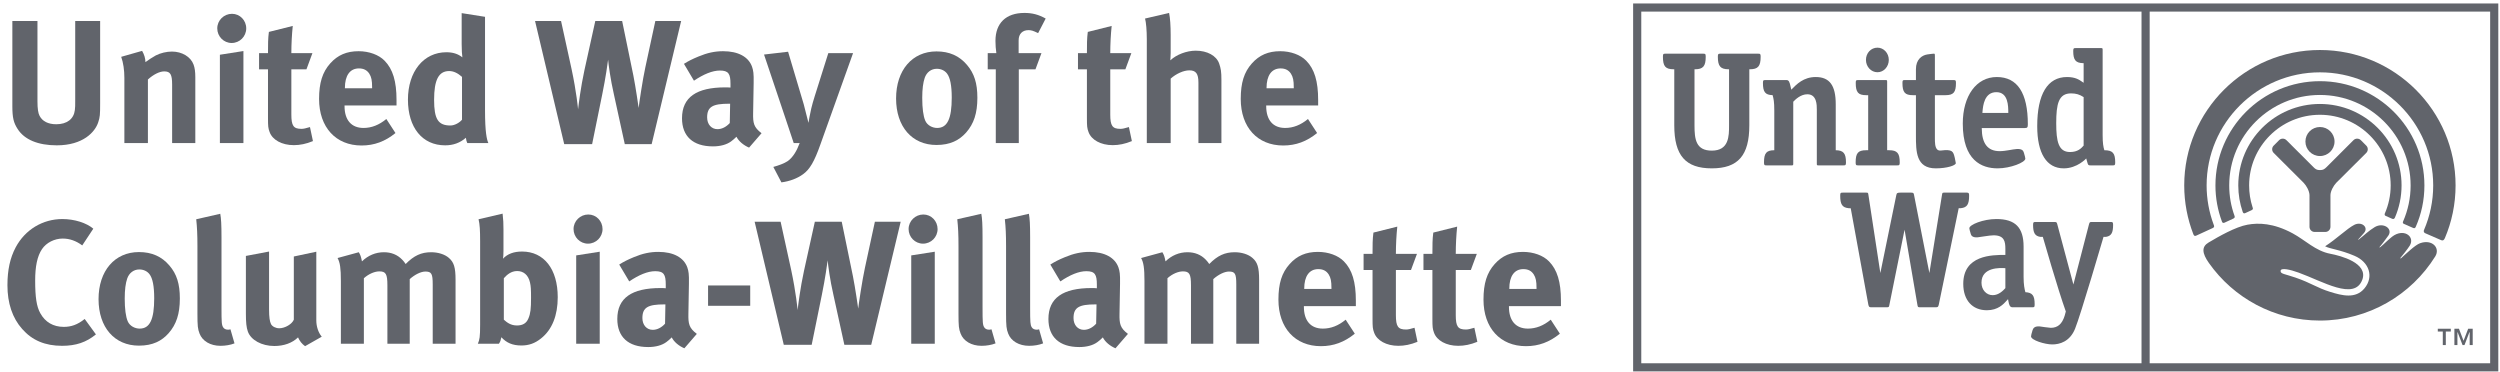 <?xml version="1.0" encoding="UTF-8"?>
<svg width="323px" height="48px" viewBox="0 0 323 48" version="1.1" xmlns="http://www.w3.org/2000/svg" xmlns:xlink="http://www.w3.org/1999/xlink">
    <!-- Generator: Sketch 49.3 (51167) - http://www.bohemiancoding.com/sketch -->
    <title>stickyheader-logo</title>
    <desc>Created with Sketch.</desc>
    <defs></defs>
    <g id="Symbols" stroke="none" stroke-width="1" fill="none" fill-rule="evenodd">
        <g id="stickyheader-alt" transform="translate(-241, -12)" fill="#61646B">
            <g id="stickyheader-logo" transform="translate(241, 12)">
                <g id="UW-logo-skeleton" transform="translate(211, 0)">
                    <path d="M104.998,42.833 L104.998,44.58 L104.609,44.58 L104.609,42.833 L103.963,42.833 L103.963,42.47 L105.644,42.47 L105.644,42.833 L104.998,42.833 Z M108.083,44.58 L108.083,42.921 L108.043,42.93 L107.413,44.58 L107.161,44.58 L106.528,42.93 L106.498,42.926 L106.498,44.58 L106.108,44.58 L106.108,42.47 L106.696,42.47 L107.291,44.033 L107.888,42.47 L108.473,42.47 L108.473,44.58 L108.083,44.58 Z" id="Fill-1"></path>
                    <path d="M79.081,27.536 C79.271,27.446 79.707,27.252 79.902,27.158 C80.125,27.048 80.095,26.948 80.027,26.765 C79.738,25.879 79.588,24.935 79.588,23.954 C79.588,18.926 83.688,14.83 88.734,14.83 C93.77,14.83 97.876,18.926 97.876,23.954 C97.876,25.246 97.602,26.476 97.116,27.589 C97.085,27.665 97.075,27.823 97.209,27.886 C97.353,27.951 97.907,28.198 98.071,28.267 C98.234,28.329 98.34,28.289 98.422,28.117 C98.974,26.841 99.282,25.432 99.282,23.954 C99.282,18.152 94.551,13.432 88.734,13.432 C82.913,13.432 78.186,18.152 78.186,23.954 C78.186,25.146 78.385,26.286 78.751,27.357 C78.806,27.52 78.894,27.622 79.081,27.536" id="Fill-2"></path>
                    <path d="M76.398,28.773 C76.622,28.665 77.372,28.323 77.573,28.229 C77.777,28.135 77.73,27.968 77.7,27.886 C77.253,26.655 77.015,25.338 77.015,23.96 C77.015,17.511 82.271,12.269 88.737,12.269 C95.192,12.269 100.452,17.511 100.452,23.96 C100.452,25.61 100.103,27.181 99.482,28.604 C99.446,28.68 99.394,28.849 99.581,28.926 C99.768,29.004 100.607,29.38 100.769,29.447 C100.934,29.516 101.037,29.491 101.118,29.299 C101.841,27.665 102.234,25.855 102.234,23.96 C102.234,16.533 96.174,10.488 88.737,10.488 C81.287,10.488 75.235,16.533 75.235,23.96 C75.235,25.596 75.53,27.155 76.071,28.615 C76.103,28.703 76.173,28.875 76.398,28.773" id="Fill-3"></path>
                    <path d="M72.754,30.443 C73.016,30.321 74.607,29.588 74.883,29.464 C75.167,29.338 75.045,29.122 75.002,29.011 C74.417,27.433 74.095,25.732 74.095,23.954 C74.095,15.898 80.659,9.347 88.734,9.347 C96.802,9.347 103.37,15.898 103.37,23.954 C103.37,25.994 102.946,27.932 102.189,29.697 C102.139,29.801 102.086,30.021 102.351,30.138 C102.612,30.253 104.155,30.925 104.368,31.016 C104.573,31.111 104.731,31.093 104.873,30.776 C105.768,28.679 106.26,26.373 106.26,23.954 C106.26,14.309 98.398,6.461 88.734,6.461 C79.067,6.461 71.202,14.309 71.202,23.954 C71.202,26.173 71.62,28.294 72.375,30.247 C72.422,30.352 72.496,30.565 72.754,30.443" id="Fill-4"></path>
                    <path d="M88.741,20.16 C89.775,20.16 90.622,19.322 90.622,18.286 C90.622,17.245 89.775,16.41 88.741,16.41 C87.697,16.41 86.861,17.245 86.861,18.286 C86.861,19.322 87.697,20.16 88.741,20.16" id="Fill-5"></path>
                    <path d="M89.431,29.969 C89.795,29.969 90.095,29.67 90.095,29.305 L90.095,25.2 C90.109,24.682 90.478,24.01 90.839,23.623 L94.722,19.755 C94.983,19.492 94.983,19.07 94.722,18.814 L94.017,18.106 C93.754,17.848 93.334,17.848 93.075,18.106 L89.567,21.611 C89.335,21.831 89.175,21.976 88.741,21.976 C88.307,21.976 88.141,21.831 87.916,21.611 L84.403,18.106 C84.143,17.848 83.723,17.848 83.463,18.106 L82.759,18.814 C82.498,19.07 82.498,19.492 82.759,19.755 L86.636,23.623 C87.006,24.01 87.371,24.682 87.387,25.2 L87.387,29.305 C87.387,29.67 87.684,29.969 88.053,29.969 L89.431,29.969" id="Fill-6"></path>
                    <path d="M101.669,31.425 C101.009,31.659 99.786,32.867 99.224,33.356 L99.079,33.389 C99.274,33.165 100.121,32.102 100.341,31.734 C101.011,30.632 99.746,29.584 98.357,30.38 C97.835,30.678 96.958,31.603 96.532,31.934 L96.393,31.964 C96.583,31.78 97.364,30.755 97.582,30.427 C98.185,29.528 96.913,28.685 95.815,29.342 C95.04,29.804 94.406,30.44 93.754,30.946 L93.644,30.969 C93.822,30.801 94.255,30.292 94.42,30.107 C95.067,29.388 94.142,28.551 93.166,29.054 C92.232,29.534 90.877,30.872 89.404,31.819 C90.091,32.185 91.295,32.236 93.206,33.053 C95.118,33.869 95.729,35.767 94.486,37.261 C93.333,38.648 91.577,38.181 90.061,37.713 C88.308,37.17 87.69,36.596 85.574,35.864 C84.19,35.386 83.627,35.4 83.652,35.001 C83.678,34.551 84.866,34.818 85.983,35.223 C89.082,36.339 93.197,38.885 94.207,36.144 C95.004,33.984 91.434,33.043 90.07,32.786 C88.164,32.424 86.853,31.034 85.203,30.144 C82.714,28.806 80.799,28.774 79.375,29.031 C77.846,29.304 75.666,30.55 74.343,31.336 C73.43,31.88 73.491,32.702 74.391,33.979 C77.562,38.476 82.805,41.416 88.732,41.416 C95.026,41.416 100.543,38.091 103.633,33.131 C104.314,32.037 103.238,30.864 101.669,31.425" id="Fill-7"></path>
                    <path d="M110.728,46.935 C109.711,46.935 67.752,46.935 66.737,46.935 C66.737,45.921 66.737,2.514 66.737,1.498 C67.752,1.498 109.711,1.498 110.728,1.498 C110.728,2.514 110.728,45.921 110.728,46.935 Z M65.685,46.935 C64.655,46.935 2.081,46.935 1.053,46.935 C1.053,45.921 1.053,2.514 1.053,1.498 C2.081,1.498 64.655,1.498 65.685,1.498 L65.685,46.935 Z M0,47.985 L111.781,47.985 L111.781,0.449 L0,0.449 L0,47.985 Z" id="Fill-9"></path>
                    <path d="M51.409,43.455 C51.411,43.957 53.21,44.501 54.152,44.501 C55.097,44.501 56.412,44.15 57.094,42.486 C57.813,40.731 60.775,30.606 60.775,30.606 L61.104,30.601 C61.776,30.483 62.012,30.083 62.012,29.067 C62.012,28.708 61.964,28.679 61.67,28.679 L59.237,28.679 C59.002,28.685 58.981,28.717 58.907,28.948 L56.882,36.757 C56.882,36.757 54.795,28.948 54.795,28.952 C54.73,28.717 54.696,28.685 54.465,28.679 L52.022,28.679 C51.725,28.679 51.674,28.708 51.674,29.067 C51.674,30.089 51.919,30.492 52.591,30.601 L52.932,30.607 C52.932,30.607 54.878,37.398 55.904,40.244 C55.904,40.244 55.753,40.794 55.753,40.798 C55.423,41.861 54.853,42.355 53.962,42.355 C53.751,42.355 52.55,42.175 52.55,42.175 C51.875,42.115 51.693,42.4 51.61,42.648 C51.491,43 51.409,43.379 51.409,43.455" id="Fill-11"></path>
                    <path d="M43.113,24.886 L40.21,24.886 C39.957,24.886 39.951,24.908 39.908,25.164 L38.275,35.275 L36.298,25.21 C36.253,24.94 36.213,24.886 35.898,24.886 L34.57,24.886 C34.08,24.886 34.064,24.956 33.999,25.229 L31.941,35.275 L30.396,25.163 C30.359,24.908 30.347,24.886 30.099,24.886 L27.119,24.886 C26.806,24.886 26.755,24.913 26.755,25.29 C26.755,26.404 27.022,26.807 27.818,26.897 L28.115,26.912 L30.388,39.354 C30.46,39.642 30.497,39.7 30.766,39.7 L32.734,39.7 C33.049,39.7 33.058,39.685 33.115,39.354 L35.07,29.68 L36.725,39.36 C36.78,39.685 36.787,39.7 37.104,39.7 L39.112,39.7 C39.38,39.7 39.42,39.642 39.492,39.354 L42.063,26.903 L42.354,26.897 C43.146,26.807 43.41,26.4 43.41,25.29 C43.41,24.936 43.358,24.9 43.113,24.886" id="Fill-12"></path>
                    <path d="M48.094,37.227 C47.82,37.53 47.249,38.136 46.456,38.136 C45.636,38.136 45.008,37.442 45.008,36.523 C45.008,34.489 47.435,34.602 48.094,34.65 L48.094,37.227 Z M50.679,37.751 C50.564,37.321 50.448,36.782 50.448,35.779 L50.448,31.857 C50.448,29.398 49.376,28.299 46.934,28.299 C45.235,28.299 43.438,29.031 43.438,29.49 C43.438,29.552 43.514,29.905 43.624,30.231 C43.671,30.38 43.787,30.719 44.51,30.662 C44.804,30.64 46.052,30.403 46.574,30.403 C47.959,30.403 48.094,31.204 48.094,32.157 L48.094,32.933 C46.367,32.933 42.653,32.949 42.653,36.677 C42.653,38.78 43.824,40.084 45.706,40.084 C47.138,40.084 47.85,39.301 48.273,38.83 L48.438,38.65 L48.491,38.934 C48.576,39.385 48.664,39.702 49.021,39.702 L51.524,39.702 C51.836,39.702 51.877,39.678 51.877,39.312 C51.877,38.199 51.604,37.804 50.679,37.751 Z" id="Fill-13"></path>
                    <path d="M33.088,19.41 L32.82,19.408 L32.82,10.583 C32.82,10.368 32.812,10.344 32.605,10.344 L29.105,10.344 C28.803,10.344 28.762,10.368 28.762,10.729 C28.762,11.93 29.083,12.297 30.115,12.297 L30.369,12.297 L30.369,19.408 L30.102,19.41 C29.067,19.41 28.75,19.776 28.75,20.98 C28.75,21.338 28.8,21.368 29.1,21.368 L34.1,21.368 C34.391,21.368 34.446,21.338 34.446,20.98 C34.446,19.792 34.108,19.41 33.088,19.41" id="Fill-14"></path>
                    <path d="M31.568,6.158 C30.731,6.158 30.081,6.852 30.081,7.739 C30.081,8.615 30.745,9.333 31.568,9.333 C32.38,9.333 33.033,8.615 33.033,7.739 C33.033,6.866 32.38,6.158 31.568,6.158" id="Fill-15"></path>
                    <path d="M15.012,8.95 L15.08,8.95 C16.135,8.95 16.476,8.558 16.476,7.334 C16.476,6.963 16.428,6.934 16.118,6.934 L11.303,6.934 C11.027,6.934 10.983,6.976 10.957,7.14 L10.946,7.334 C10.946,8.553 11.283,8.945 12.322,8.95 L12.394,8.95 L12.394,16.192 C12.394,17.576 12.394,19.462 10.164,19.462 C8.099,19.462 7.93,17.978 7.93,16.192 L7.93,8.95 L8.001,8.95 C9.042,8.945 9.379,8.553 9.379,7.334 C9.379,7.334 9.362,7.102 9.362,7.101 C9.337,6.97 9.287,6.934 9.019,6.934 L4.207,6.934 C3.902,6.934 3.85,6.963 3.85,7.334 C3.85,8.571 4.174,8.95 5.252,8.95 L5.316,8.95 L5.316,16.192 C5.316,20.084 6.766,21.752 10.164,21.752 C13.559,21.752 15.012,20.084 15.012,16.192 L15.012,8.95" id="Fill-16"></path>
                    <path d="M26.177,19.41 L26.177,13.456 C26.177,11.037 25.38,9.952 23.596,9.952 C22.007,9.952 21.123,10.884 20.436,11.585 C20.384,11.331 20.329,11.129 20.329,11.129 C20.221,10.642 20.135,10.344 19.821,10.344 L17.113,10.344 C16.815,10.344 16.772,10.368 16.772,10.729 C16.772,11.864 17.054,12.271 18.02,12.292 C18.155,12.769 18.238,13.16 18.238,14.297 L18.238,19.41 C17.22,19.415 16.909,19.785 16.909,20.98 C16.909,21.338 16.957,21.368 17.256,21.368 L20.475,21.368 C20.678,21.368 20.687,21.336 20.687,21.128 L20.689,13.142 C20.981,12.841 21.647,12.18 22.512,12.18 C23.733,12.18 23.733,13.564 23.733,14.159 L23.733,21.128 C23.733,21.336 23.738,21.368 23.941,21.368 L27.153,21.368 C27.445,21.368 27.5,21.338 27.5,20.98 C27.5,19.808 27.169,19.42 26.177,19.41" id="Fill-17"></path>
                    <path d="M39.103,21.752 C40.534,21.752 41.691,21.38 41.691,21.075 C41.691,21.024 41.61,20.603 41.558,20.394 C41.358,19.568 41.283,19.26 39.765,19.448 C39.569,19.473 39.407,19.427 39.285,19.31 C38.988,19.018 38.988,18.366 38.988,17.845 L38.988,12.297 L40.352,12.297 C41.393,12.297 41.709,11.93 41.709,10.729 C41.709,10.368 41.661,10.344 41.362,10.344 L38.988,10.344 L38.988,7.239 C38.988,6.946 38.962,6.934 38.854,6.934 C38.745,6.932 38.245,6.997 37.993,7.036 C37.292,7.151 36.538,7.691 36.538,8.938 L36.538,10.344 L35.141,10.344 C34.837,10.344 34.797,10.368 34.797,10.729 C34.797,11.93 35.113,12.297 36.149,12.297 L36.538,12.297 L36.538,17.46 C36.538,19.569 36.538,21.752 39.103,21.752" id="Fill-18"></path>
                    <path d="M45.125,14.595 L45.141,14.402 C45.209,13.656 45.368,11.908 46.932,11.908 C48.462,11.908 48.472,13.69 48.472,14.595 L45.125,14.595 Z M50.997,16.055 C50.997,12.01 49.648,9.952 46.988,9.952 C44.357,9.952 42.592,12.372 42.592,15.969 C42.592,20.746 45.039,21.752 47.093,21.752 C48.748,21.752 50.674,20.983 50.674,20.494 C50.674,20.414 50.589,20.046 50.48,19.711 C50.399,19.465 50.262,19.218 49.563,19.254 C49.024,19.281 48.158,19.529 47.357,19.529 C45.827,19.529 45.048,18.572 45.043,16.543 L50.6,16.543 C50.93,16.543 50.997,16.461 50.997,16.055 Z" id="Fill-19"></path>
                    <path d="M56.447,19.642 C54.956,19.642 54.664,18.282 54.664,15.919 C54.664,13.419 54.971,12.066 56.574,12.066 C57.212,12.066 57.678,12.201 58.206,12.546 L58.206,18.809 C57.889,19.174 57.439,19.642 56.447,19.642 Z M60.883,19.41 C60.749,18.978 60.661,18.526 60.661,17.438 L60.661,6.451 C60.661,6.239 60.645,6.211 60.445,6.211 L57.216,6.211 C56.915,6.211 56.862,6.239 56.862,6.597 C56.862,7.758 57.173,8.137 58.142,8.16 L58.206,8.164 L58.206,10.697 L58.006,10.56 C57.638,10.308 57.141,9.952 56.06,9.952 C53.545,9.952 52.209,12.156 52.209,16.307 C52.209,19.819 53.426,21.752 55.635,21.752 C57.382,21.752 58.541,20.474 58.541,20.474 L58.676,20.955 C58.785,21.327 58.797,21.368 59.099,21.368 L61.936,21.368 C62.234,21.368 62.285,21.338 62.285,20.98 C62.285,19.796 61.971,19.41 60.883,19.41 Z" id="Fill-20"></path>
                </g>
                <g id="logotype" transform="translate(0, 1)">
                    <g>
                        <path d="M12.689,14.806 C12.281,16.052 10.738,17.777 7.336,17.777 C4.931,17.777 3.16,17.05 2.278,15.666 C1.756,14.854 1.596,14.213 1.596,12.696 L1.596,1.717 L4.84,1.717 L4.84,12.082 C4.84,13.06 4.931,13.623 5.113,13.965 C5.474,14.669 6.224,15.053 7.267,15.053 C8.651,15.053 9.537,14.375 9.672,13.216 C9.718,12.876 9.718,12.648 9.718,11.811 L9.718,1.717 L12.938,1.717 L12.938,12.333 C12.938,13.831 12.917,14.122 12.689,14.806" id="Fill-21"></path>
                        <path d="M22.239,17.482 L22.239,9.929 C22.239,8.613 22.013,8.224 21.219,8.224 C20.605,8.224 19.811,8.632 19.11,9.27 L19.11,17.482 L16.069,17.482 L16.069,9.065 C16.069,8.069 15.933,7.114 15.66,6.341 L18.361,5.571 C18.634,6.047 18.79,6.546 18.79,7.026 C19.245,6.704 19.631,6.434 20.129,6.161 C20.744,5.844 21.536,5.662 22.218,5.662 C23.512,5.662 24.644,6.341 25.008,7.343 C25.166,7.771 25.235,8.271 25.235,8.996 L25.235,17.482 L22.239,17.482" id="Fill-22"></path>
                        <path d="M29.929,4.554 C28.908,4.554 28.07,3.71 28.07,2.667 C28.07,1.624 28.932,0.784 29.976,0.784 C30.996,0.784 31.813,1.624 31.813,2.667 C31.813,3.71 30.974,4.554 29.929,4.554 Z M28.41,17.482 L28.41,6.072 L31.45,5.594 L31.45,17.482 L28.41,17.482 Z" id="Fill-23"></path>
                        <path d="M37.96,17.753 C36.418,17.753 35.193,17.073 34.83,16.052 C34.649,15.554 34.625,15.327 34.625,14.26 L34.625,7.954 L33.471,7.954 L33.471,5.865 L34.625,5.865 C34.625,4.733 34.625,3.984 34.74,3.123 L37.825,2.351 C37.711,3.416 37.643,4.688 37.643,5.865 L40.365,5.865 L39.594,7.954 L37.643,7.954 L37.643,13.784 C37.643,15.259 37.914,15.648 38.958,15.648 C39.231,15.648 39.503,15.579 40.048,15.417 L40.432,17.23 C39.548,17.595 38.755,17.753 37.96,17.753" id="Fill-24"></path>
                        <path d="M44.515,12.629 L44.515,12.717 C44.515,14.511 45.401,15.531 46.967,15.531 C48.009,15.531 48.984,15.144 49.915,14.375 L51.094,16.188 C49.756,17.278 48.348,17.798 46.715,17.798 C43.382,17.798 41.225,15.44 41.225,11.787 C41.225,9.7 41.659,8.317 42.676,7.181 C43.632,6.116 44.786,5.616 46.333,5.616 C47.67,5.616 48.939,6.072 49.688,6.843 C50.755,7.933 51.231,9.497 51.231,11.924 L51.231,12.629 L44.515,12.629 Z M48.076,10.266 C48.076,9.406 47.987,8.952 47.713,8.518 C47.419,8.069 46.988,7.839 46.376,7.839 C45.22,7.839 44.561,8.748 44.561,10.36 L44.561,10.404 L48.076,10.404 L48.076,10.266 Z" id="Fill-25"></path>
                        <path d="M60.373,17.482 C60.282,17.302 60.236,17.117 60.192,16.799 C59.443,17.458 58.558,17.777 57.513,17.777 C54.564,17.777 52.706,15.484 52.706,11.877 C52.706,8.249 54.725,5.75 57.672,5.75 C58.512,5.75 59.172,5.959 59.739,6.41 C59.691,6.161 59.647,5.368 59.647,4.688 L59.647,0.696 L62.665,1.172 L62.665,13.24 C62.665,16.095 62.892,17.032 63.095,17.482 L60.373,17.482 Z M59.691,8.93 C59.127,8.43 58.582,8.18 58.036,8.18 C56.674,8.18 56.086,9.317 56.086,11.903 C56.086,14.394 56.607,15.214 58.196,15.214 C58.762,15.214 59.398,14.827 59.691,14.466 L59.691,8.93 Z" id="Fill-26"></path>
                        <path d="M84.195,17.618 L80.721,17.618 L79.317,11.199 C78.863,9.223 78.612,7.276 78.567,6.704 C78.523,7.067 78.251,9.065 77.818,11.152 L76.503,17.618 L72.895,17.618 L69.129,1.717 L72.489,1.717 L73.849,7.933 C74.484,10.876 74.687,13.125 74.687,13.125 C74.758,12.512 75.03,10.266 75.505,8.089 L76.911,1.717 L80.382,1.717 L81.834,8.773 C82.129,10.246 82.515,12.948 82.515,12.948 C82.56,12.448 83.035,9.245 83.377,7.704 L84.669,1.717 L88.004,1.717 L84.195,17.618" id="Fill-27"></path>
                        <path d="M96.781,18.072 C96.08,17.777 95.445,17.255 95.15,16.668 C94.924,16.891 94.672,17.117 94.446,17.278 C93.878,17.691 93.061,17.912 92.109,17.912 C89.524,17.912 88.116,16.596 88.116,14.282 C88.116,11.559 90,10.289 93.697,10.289 C93.926,10.289 94.128,10.289 94.378,10.314 L94.378,9.835 C94.378,8.544 94.128,8.114 93.016,8.114 C92.042,8.114 90.908,8.586 89.659,9.426 L88.366,7.248 C88.981,6.864 89.433,6.637 90.25,6.299 C91.384,5.825 92.359,5.616 93.426,5.616 C95.377,5.616 96.714,6.341 97.168,7.634 C97.327,8.114 97.396,8.477 97.372,9.722 L97.304,13.623 C97.281,14.895 97.372,15.44 98.393,16.211 L96.781,18.072 Z M94.198,12.401 C92.088,12.401 91.362,12.786 91.362,14.168 C91.362,15.077 91.927,15.688 92.7,15.688 C93.267,15.688 93.835,15.396 94.288,14.895 L94.332,12.401 L94.198,12.401 Z" id="Fill-28"></path>
                        <path d="M105.996,17.662 C105.203,19.908 104.612,20.886 103.773,21.497 C103.001,22.065 102.005,22.427 100.959,22.563 L99.914,20.567 C100.573,20.386 101.346,20.115 101.8,19.794 C102.14,19.546 102.411,19.23 102.661,18.842 C102.957,18.367 103.047,18.162 103.32,17.482 L102.548,17.482 C102.186,16.394 101.573,14.578 101.457,14.213 L98.713,6.047 L101.82,5.684 L103.841,12.468 C104.021,13.149 104.408,14.714 104.454,14.872 C104.454,14.806 104.679,13.578 104.816,13.011 C104.908,12.629 105.09,11.946 105.271,11.402 L107.017,5.865 L110.215,5.865 L105.996,17.662" id="Fill-29"></path>
                        <path d="M124.825,16.123 C123.939,17.117 122.782,17.731 120.992,17.731 C117.837,17.731 115.774,15.371 115.774,11.722 C115.774,8.069 117.86,5.642 120.992,5.642 C122.645,5.642 123.939,6.207 124.936,7.388 C125.868,8.477 126.277,9.746 126.277,11.63 C126.277,13.623 125.823,14.989 124.825,16.123 Z M122.352,8.498 C122.057,8.114 121.58,7.887 121.037,7.887 C120.31,7.887 119.718,8.338 119.471,9.065 C119.264,9.679 119.153,10.495 119.153,11.651 C119.153,12.991 119.289,13.989 119.538,14.578 C119.809,15.214 120.49,15.531 121.08,15.531 C122.395,15.531 122.965,14.349 122.965,11.606 C122.965,10.04 122.758,9.021 122.352,8.498 Z" id="Fill-30"></path>
                        <path d="M134.125,3.28 C133.468,2.961 133.239,2.894 132.877,2.894 C132.106,2.894 131.608,3.371 131.608,4.211 L131.608,5.865 L134.556,5.865 L133.784,7.954 L131.629,7.954 L131.629,17.482 L128.656,17.482 L128.656,7.954 L127.614,7.954 L127.614,5.865 L128.727,5.865 C128.656,5.389 128.613,4.798 128.613,4.278 C128.613,1.987 129.972,0.671 132.354,0.671 C133.354,0.671 134.169,0.874 135.102,1.395 L134.125,3.28" id="Fill-31"></path>
                        <path d="M143.764,17.753 C142.223,17.753 140.996,17.073 140.634,16.052 C140.454,15.554 140.43,15.327 140.43,14.26 L140.43,7.954 L139.274,7.954 L139.274,5.865 L140.43,5.865 C140.43,4.733 140.43,3.984 140.543,3.123 L143.628,2.351 C143.516,3.416 143.446,4.688 143.446,5.865 L146.171,5.865 L145.399,7.954 L143.446,7.954 L143.446,13.784 C143.446,15.259 143.72,15.648 144.764,15.648 C145.036,15.648 145.308,15.579 145.854,15.417 L146.238,17.23 C145.353,17.595 144.558,17.753 143.764,17.753" id="Fill-32"></path>
                        <path d="M154.837,17.482 L154.837,9.679 C154.837,8.518 154.518,8.089 153.657,8.089 C152.908,8.089 151.933,8.544 151.251,9.156 L151.251,17.482 L148.167,17.482 L148.167,4.051 C148.167,2.961 148.076,1.874 147.94,1.395 L151.047,0.671 C151.184,1.307 151.251,2.397 151.251,3.507 L151.251,5.825 C151.251,6.186 151.206,6.662 151.206,6.797 C152.001,6.047 153.318,5.548 154.497,5.548 C155.971,5.548 157.151,6.186 157.514,7.204 C157.739,7.862 157.807,8.249 157.807,9.358 L157.807,17.482 L154.837,17.482" id="Fill-33"></path>
                        <path d="M163.594,12.629 L163.594,12.717 C163.594,14.511 164.476,15.531 166.042,15.531 C167.087,15.531 168.061,15.144 168.991,14.375 L170.171,16.188 C168.833,17.278 167.426,17.798 165.794,17.798 C162.457,17.798 160.304,15.44 160.304,11.787 C160.304,9.7 160.734,8.317 161.755,7.181 C162.709,6.116 163.865,5.616 165.406,5.616 C166.745,5.616 168.015,6.072 168.764,6.843 C169.832,7.933 170.305,9.497 170.305,11.924 L170.305,12.629 L163.594,12.629 Z M167.155,10.266 C167.155,9.406 167.063,8.952 166.789,8.518 C166.497,8.069 166.065,7.839 165.452,7.839 C164.295,7.839 163.637,8.748 163.637,10.36 L163.637,10.404 L167.155,10.404 L167.155,10.266 Z" id="Fill-34"></path>
                        <path d="M8.016,43.679 C5.839,43.679 4.157,42.978 2.865,41.506 C1.596,40.075 0.961,38.167 0.961,35.856 C0.961,33.881 1.302,32.32 2.028,30.953 C3.251,28.664 5.52,27.301 8.062,27.301 C9.627,27.301 11.191,27.803 12.054,28.548 L10.626,30.707 C9.829,30.116 8.993,29.822 8.106,29.822 C7.041,29.822 5.995,30.345 5.429,31.182 C4.816,32.091 4.544,33.409 4.544,35.245 C4.544,37.398 4.726,38.603 5.202,39.46 C5.839,40.619 6.882,41.232 8.243,41.232 C9.175,41.232 10.012,40.962 10.942,40.209 L12.393,42.205 C11.146,43.228 9.809,43.679 8.016,43.679" id="Fill-35"></path>
                        <path d="M21.785,42.05 C20.9,43.045 19.743,43.657 17.952,43.657 C14.796,43.657 12.732,41.299 12.732,37.648 C12.732,33.995 14.82,31.567 17.952,31.567 C19.608,31.567 20.9,32.139 21.897,33.316 C22.829,34.403 23.237,35.673 23.237,37.557 C23.237,39.552 22.783,40.916 21.785,42.05 Z M19.313,34.423 C19.016,34.038 18.542,33.813 17.996,33.813 C17.27,33.813 16.681,34.269 16.433,34.993 C16.226,35.604 16.114,36.421 16.114,37.58 C16.114,38.914 16.25,39.914 16.5,40.505 C16.771,41.139 17.452,41.456 18.043,41.456 C19.359,41.456 19.923,40.277 19.923,37.534 C19.923,35.967 19.72,34.947 19.313,34.423 Z" id="Fill-36"></path>
                        <path d="M28.479,43.679 C27.188,43.679 26.145,43.066 25.781,42.093 C25.554,41.506 25.508,41.139 25.508,39.486 L25.508,30.822 C25.508,29.303 25.463,28.368 25.352,27.328 L28.459,26.62 C28.571,27.259 28.617,28.006 28.617,29.637 L28.617,38.691 C28.617,40.686 28.64,40.962 28.822,41.273 C28.933,41.48 29.184,41.594 29.433,41.594 C29.548,41.594 29.616,41.594 29.774,41.547 L30.297,43.364 C29.774,43.569 29.137,43.679 28.479,43.679" id="Fill-37"></path>
                        <path d="M39.416,43.725 C39.03,43.454 38.71,43.066 38.506,42.59 C37.76,43.32 36.671,43.703 35.445,43.703 C33.811,43.703 32.404,42.931 32.019,41.823 C31.837,41.299 31.769,40.686 31.769,39.509 L31.769,32.066 L34.763,31.499 L34.763,38.962 C34.763,40.004 34.855,40.547 35.013,40.869 C35.173,41.187 35.626,41.412 36.08,41.412 C36.83,41.412 37.735,40.869 37.962,40.303 L37.962,32.139 L40.867,31.521 L40.867,40.393 C40.867,41.165 41.117,41.958 41.569,42.502 L39.416,43.725" id="Fill-38"></path>
                        <path d="M55.907,43.409 L55.907,35.742 C55.907,34.356 55.748,34.084 54.955,34.084 C54.387,34.084 53.593,34.471 52.936,35.062 L52.936,43.409 L50.052,43.409 L50.052,35.856 C50.052,34.403 49.848,34.062 49.011,34.062 C48.444,34.062 47.671,34.356 47.012,34.947 L47.012,43.409 L44.042,43.409 L44.042,35.309 C44.042,33.631 43.928,32.906 43.612,32.337 L46.356,31.588 C46.558,31.91 46.65,32.179 46.764,32.769 C47.558,31.998 48.535,31.588 49.6,31.588 C50.553,31.588 51.347,31.91 51.958,32.544 C52.119,32.703 52.277,32.906 52.412,33.111 C53.479,32.022 54.431,31.588 55.702,31.588 C56.609,31.588 57.473,31.862 57.993,32.32 C58.651,32.885 58.857,33.561 58.857,35.155 L58.857,43.409 L55.907,43.409" id="Fill-39"></path>
                        <path d="M69.902,42.726 C69.11,43.364 68.316,43.637 67.364,43.637 C66.228,43.637 65.435,43.295 64.777,42.57 C64.686,42.978 64.665,43.093 64.461,43.409 L61.739,43.409 C61.964,42.885 62.032,42.543 62.032,40.936 L62.032,30.184 C62.032,28.752 61.987,27.987 61.829,27.328 L64.937,26.603 C65.028,27.395 65.048,27.872 65.048,28.664 L65.048,31.408 C65.048,31.75 65.028,32.246 64.98,32.428 C65.572,31.796 66.388,31.499 67.454,31.499 C70.289,31.499 72.06,33.77 72.06,37.398 C72.06,39.754 71.334,41.594 69.902,42.726 Z M68.475,35.493 C68.247,34.497 67.612,34.018 66.819,34.018 C66.025,34.018 65.481,34.516 65.095,34.947 L65.095,40.303 C65.502,40.663 65.98,41.051 66.795,41.051 C67.545,41.051 68.023,40.754 68.27,40.141 C68.543,39.509 68.61,38.894 68.61,37.467 C68.61,36.421 68.589,35.99 68.475,35.493 Z" id="Fill-40"></path>
                        <path d="M75.963,30.48 C74.943,30.48 74.103,29.637 74.103,28.596 C74.103,27.555 74.965,26.713 76.011,26.713 C77.032,26.713 77.848,27.555 77.848,28.596 C77.848,29.637 77.008,30.48 75.963,30.48 Z M74.444,43.409 L74.444,31.998 L77.485,31.521 L77.485,43.409 L74.444,43.409 Z" id="Fill-41"></path>
                        <path d="M88.42,43.999 C87.716,43.703 87.081,43.18 86.787,42.59 C86.56,42.819 86.309,43.045 86.084,43.201 C85.517,43.618 84.699,43.839 83.747,43.839 C81.16,43.839 79.756,42.525 79.756,40.209 C79.756,37.488 81.637,36.216 85.336,36.216 C85.562,36.216 85.766,36.216 86.016,36.244 L86.016,35.768 C86.016,34.471 85.766,34.038 84.654,34.038 C83.68,34.038 82.544,34.516 81.297,35.358 L80.003,33.181 C80.616,32.792 81.071,32.568 81.886,32.226 C83.021,31.75 83.995,31.545 85.065,31.545 C87.013,31.545 88.352,32.274 88.806,33.561 C88.965,34.038 89.033,34.403 89.009,35.651 L88.941,39.552 C88.919,40.822 89.009,41.368 90.029,42.138 L88.42,43.999 Z M85.834,38.328 C83.724,38.328 82.998,38.711 82.998,40.095 C82.998,41.003 83.566,41.615 84.335,41.615 C84.904,41.615 85.471,41.322 85.925,40.822 L85.97,38.328 L85.834,38.328 Z" id="Fill-42"></path>
                        <polygon id="Fill-43" points="91.482 38.509 96.928 38.509 96.928 35.882 91.482 35.882"></polygon>
                        <path d="M112.561,43.544 L109.09,43.544 L107.683,37.124 C107.228,35.155 106.98,33.202 106.935,32.633 C106.888,32.999 106.616,34.993 106.187,37.078 L104.87,43.544 L101.263,43.544 L97.498,27.644 L100.854,27.644 L102.216,33.856 C102.849,36.808 103.054,39.054 103.054,39.054 C103.121,38.438 103.395,36.197 103.871,34.018 L105.279,27.644 L108.75,27.644 L110.2,34.698 C110.497,36.172 110.881,38.872 110.881,38.872 C110.926,38.373 111.405,35.173 111.743,33.631 L113.036,27.644 L116.37,27.644 L112.561,43.544" id="Fill-44"></path>
                        <path d="M119.253,30.48 C118.232,30.48 117.391,29.637 117.391,28.596 C117.391,27.555 118.256,26.713 119.298,26.713 C120.319,26.713 121.136,27.555 121.136,28.596 C121.136,29.637 120.295,30.48 119.253,30.48 Z M117.732,43.409 L117.732,31.998 L120.772,31.521 L120.772,43.409 L117.732,43.409 Z" id="Fill-45"></path>
                        <path d="M126.808,43.679 C125.517,43.679 124.472,43.066 124.109,42.093 C123.881,41.506 123.837,41.139 123.837,39.486 L123.837,30.822 C123.837,29.303 123.793,28.368 123.679,27.328 L126.786,26.62 C126.899,27.259 126.945,28.006 126.945,29.637 L126.945,38.691 C126.945,40.686 126.969,40.962 127.152,41.273 C127.263,41.48 127.512,41.594 127.762,41.594 C127.878,41.594 127.945,41.594 128.1,41.547 L128.624,43.364 C128.1,43.569 127.467,43.679 126.808,43.679" id="Fill-46"></path>
                        <path d="M132.958,43.679 C131.662,43.679 130.618,43.066 130.257,42.093 C130.032,41.506 129.983,41.139 129.983,39.486 L129.983,30.822 C129.983,29.303 129.939,28.368 129.825,27.328 L132.934,26.62 C133.047,27.259 133.093,28.006 133.093,29.637 L133.093,38.691 C133.093,40.686 133.115,40.962 133.297,41.273 C133.409,41.48 133.659,41.594 133.907,41.594 C134.022,41.594 134.09,41.594 134.251,41.547 L134.771,43.364 C134.251,43.569 133.616,43.679 132.958,43.679" id="Fill-47"></path>
                        <path d="M144.12,43.999 C143.416,43.703 142.781,43.18 142.487,42.59 C142.261,42.819 142.01,43.045 141.782,43.201 C141.217,43.618 140.397,43.839 139.445,43.839 C136.86,43.839 135.456,42.525 135.456,40.209 C135.456,37.488 137.337,36.216 141.036,36.216 C141.263,36.216 141.466,36.216 141.714,36.244 L141.714,35.768 C141.714,34.471 141.466,34.038 140.354,34.038 C139.378,34.038 138.243,34.516 136.996,35.358 L135.703,33.181 C136.317,32.792 136.769,32.568 137.586,32.226 C138.721,31.75 139.696,31.545 140.762,31.545 C142.714,31.545 144.053,32.274 144.506,33.561 C144.664,34.038 144.732,34.403 144.709,35.651 L144.641,39.552 C144.618,40.822 144.709,41.368 145.729,42.138 L144.12,43.999 Z M141.533,38.328 C139.424,38.328 138.699,38.711 138.699,40.095 C138.699,41.003 139.266,41.615 140.035,41.615 C140.604,41.615 141.172,41.322 141.623,40.822 L141.671,38.328 L141.533,38.328 Z" id="Fill-48"></path>
                        <path d="M159.728,43.409 L159.728,35.742 C159.728,34.356 159.569,34.084 158.776,34.084 C158.21,34.084 157.412,34.471 156.757,35.062 L156.757,43.409 L153.875,43.409 L153.875,35.856 C153.875,34.403 153.67,34.062 152.831,34.062 C152.263,34.062 151.492,34.356 150.835,34.947 L150.835,43.409 L147.865,43.409 L147.865,35.309 C147.865,33.631 147.748,32.906 147.432,32.337 L150.178,31.588 C150.38,31.91 150.471,32.179 150.583,32.769 C151.378,31.998 152.354,31.588 153.419,31.588 C154.373,31.588 155.167,31.91 155.78,32.544 C155.94,32.703 156.099,32.906 156.235,33.111 C157.302,32.022 158.253,31.588 159.522,31.588 C160.43,31.588 161.293,31.862 161.813,32.32 C162.472,32.885 162.677,33.561 162.677,35.155 L162.677,43.409 L159.728,43.409" id="Fill-49"></path>
                        <path d="M168.463,38.556 L168.463,38.645 C168.463,40.438 169.346,41.456 170.911,41.456 C171.955,41.456 172.931,41.075 173.86,40.303 L175.04,42.113 C173.703,43.201 172.297,43.725 170.663,43.725 C167.326,43.725 165.173,41.368 165.173,37.714 C165.173,35.628 165.603,34.243 166.626,33.111 C167.58,32.043 168.735,31.545 170.279,31.545 C171.615,31.545 172.885,31.998 173.633,32.769 C174.701,33.856 175.176,35.425 175.176,37.85 L175.176,38.556 L168.463,38.556 Z M172.023,36.197 C172.023,35.333 171.933,34.878 171.662,34.451 C171.366,33.995 170.935,33.77 170.324,33.77 C169.165,33.77 168.506,34.677 168.506,36.287 L168.506,36.332 L172.023,36.332 L172.023,36.197 Z" id="Fill-50"></path>
                        <path d="M180.665,43.679 C179.124,43.679 177.901,42.999 177.537,41.979 C177.356,41.48 177.332,41.256 177.332,40.185 L177.332,33.881 L176.175,33.881 L176.175,31.796 L177.332,31.796 C177.332,30.661 177.332,29.913 177.447,29.049 L180.53,28.279 C180.417,29.343 180.349,30.616 180.349,31.796 L183.073,31.796 L182.301,33.881 L180.349,33.881 L180.349,39.707 C180.349,41.187 180.621,41.574 181.664,41.574 C181.938,41.574 182.211,41.506 182.755,41.346 L183.14,43.162 C182.255,43.523 181.461,43.679 180.665,43.679" id="Fill-51"></path>
                        <path d="M188.401,43.679 C186.859,43.679 185.634,42.999 185.271,41.979 C185.091,41.48 185.067,41.256 185.067,40.185 L185.067,33.881 L183.911,33.881 L183.911,31.796 L185.067,31.796 C185.067,30.661 185.067,29.913 185.181,29.049 L188.265,28.279 C188.153,29.343 188.085,30.616 188.085,31.796 L190.806,31.796 L190.035,33.881 L188.085,33.881 L188.085,39.707 C188.085,41.187 188.356,41.574 189.398,41.574 C189.674,41.574 189.945,41.506 190.488,41.346 L190.874,43.162 C189.989,43.523 189.196,43.679 188.401,43.679" id="Fill-52"></path>
                        <path d="M194.956,38.556 L194.956,38.645 C194.956,40.438 195.843,41.456 197.406,41.456 C198.451,41.456 199.425,41.075 200.356,40.303 L201.535,42.113 C200.199,43.201 198.79,43.725 197.158,43.725 C193.824,43.725 191.667,41.368 191.667,37.714 C191.667,35.628 192.099,34.243 193.118,33.111 C194.072,32.043 195.227,31.545 196.773,31.545 C198.112,31.545 199.381,31.998 200.131,32.769 C201.196,33.856 201.674,35.425 201.674,37.85 L201.674,38.556 L194.956,38.556 Z M198.519,36.197 C198.519,35.333 198.427,34.878 198.156,34.451 C197.86,33.995 197.43,33.77 196.816,33.77 C195.661,33.77 195.002,34.677 195.002,36.287 L195.002,36.332 L198.519,36.332 L198.519,36.197 Z" id="Fill-53"></path>
                    </g>
                </g>
            </g>
        </g>
    </g>
</svg>